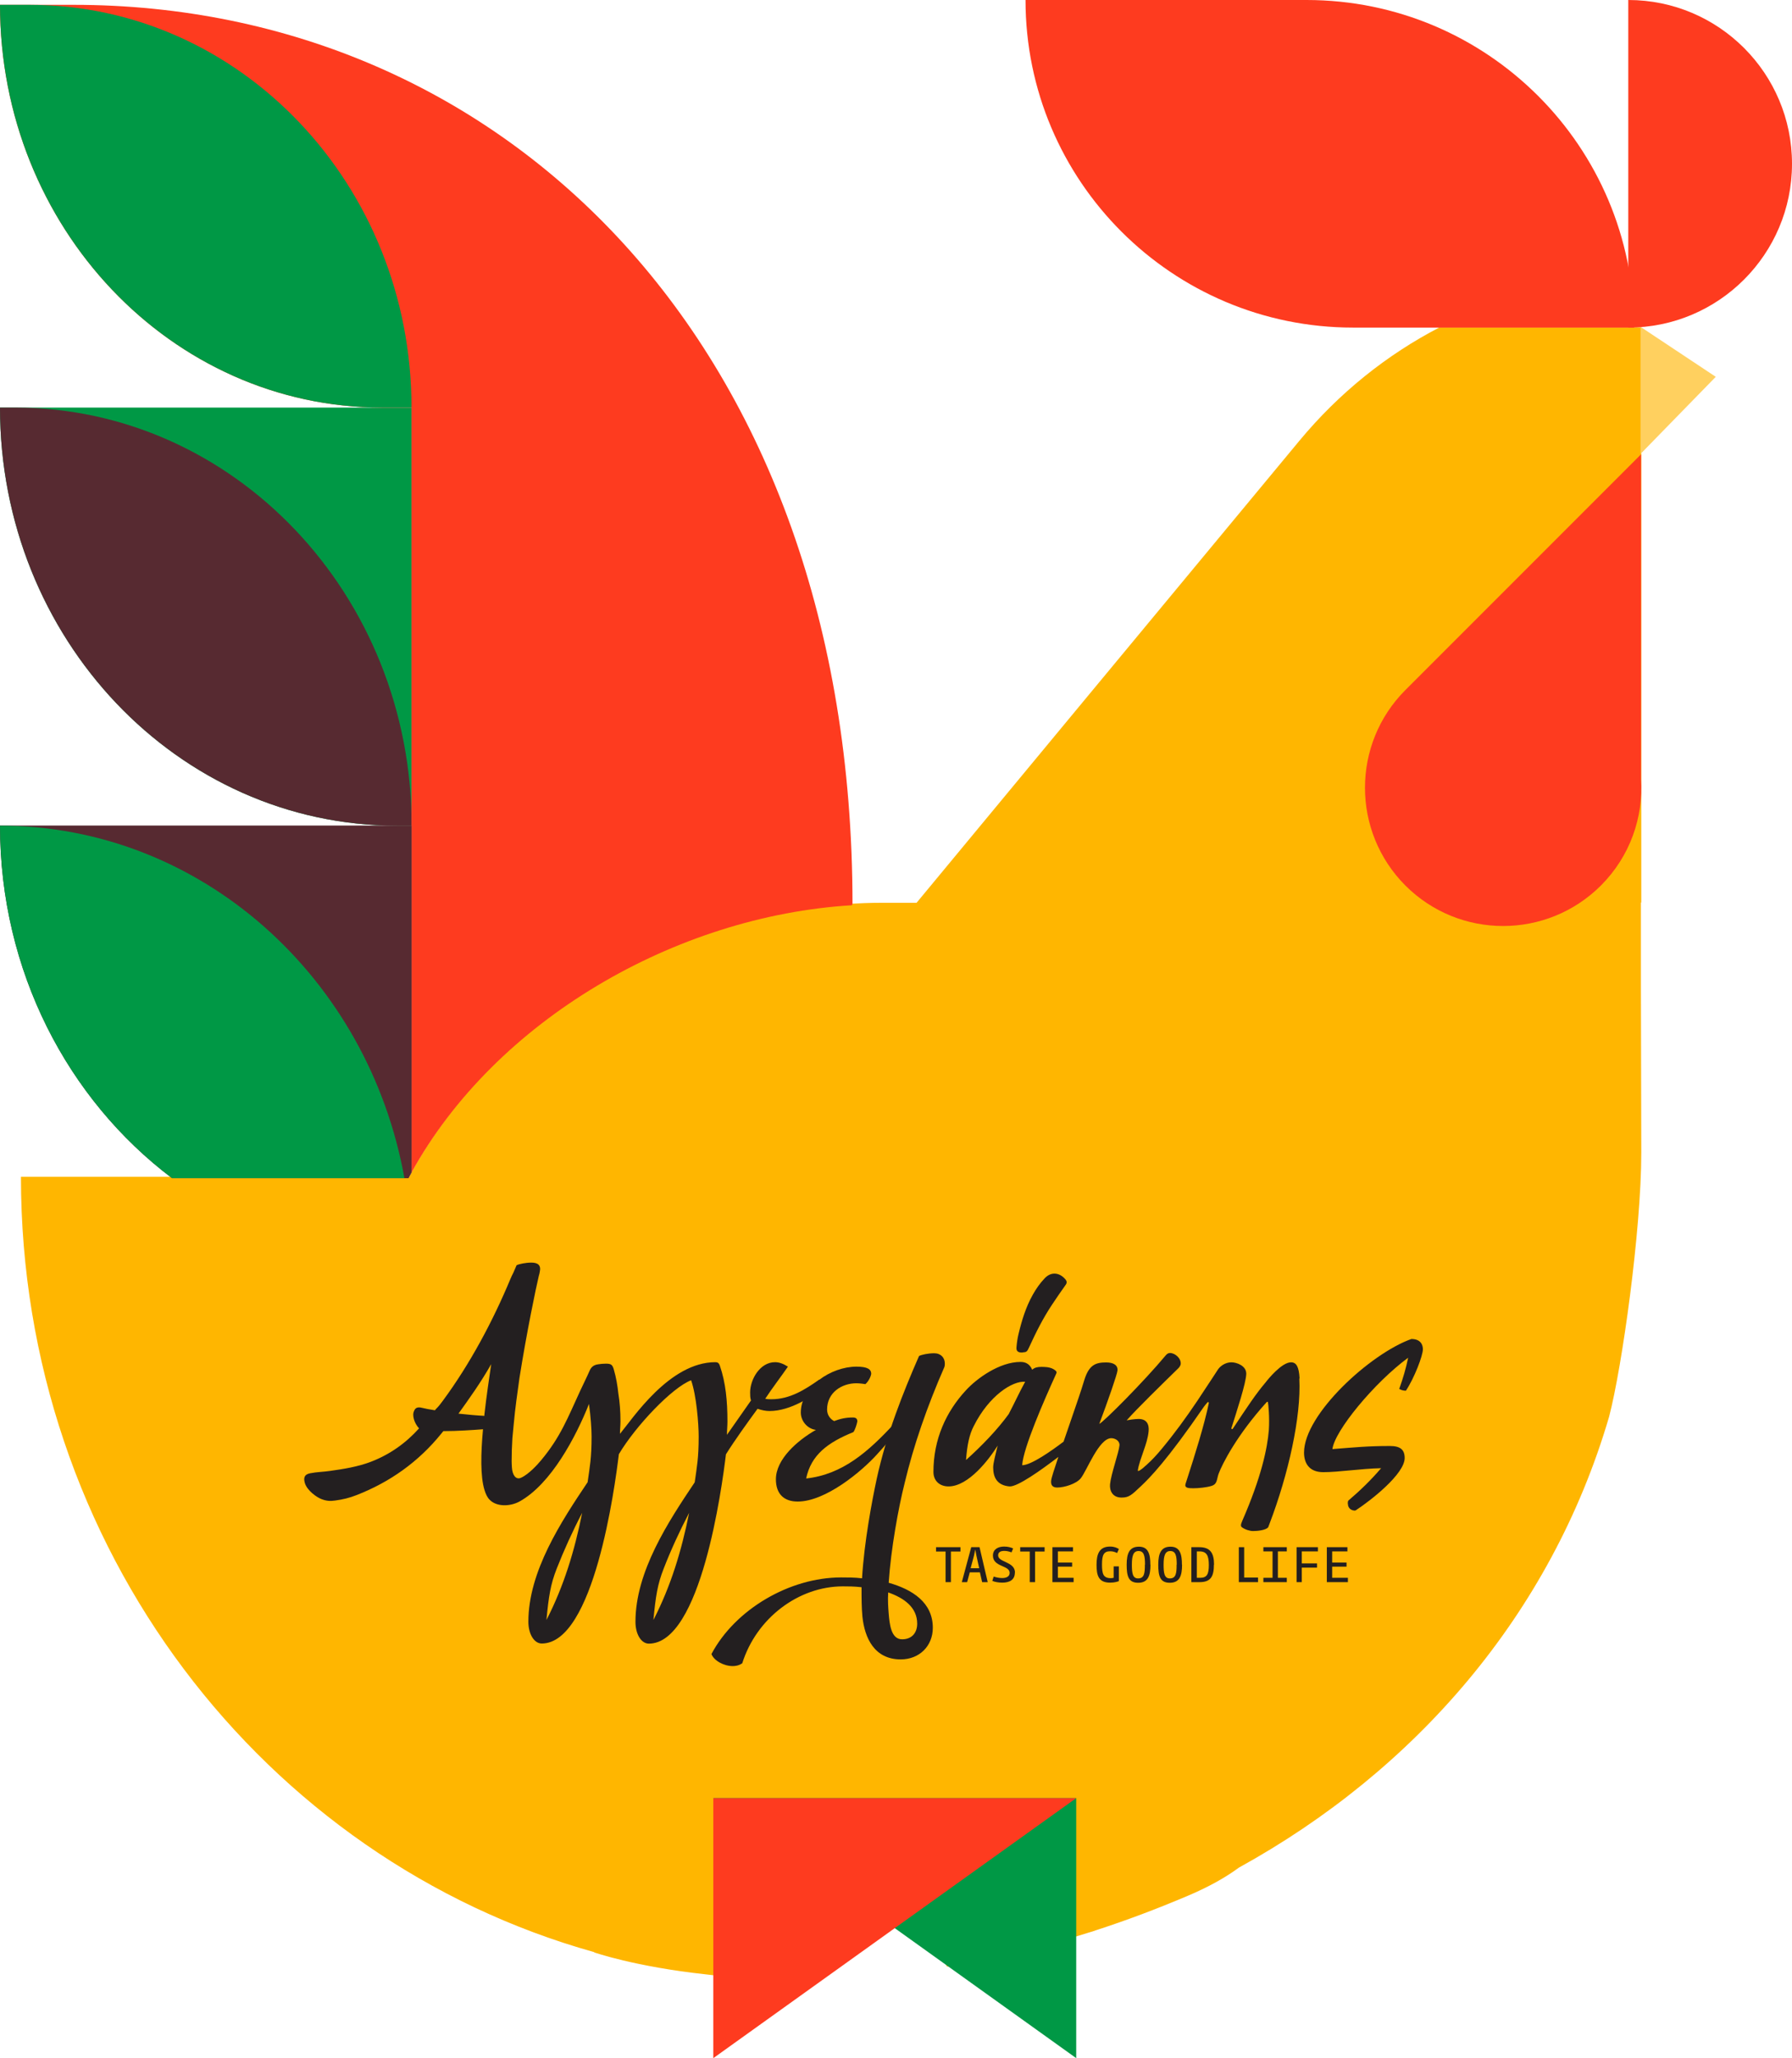 <svg xmlns="http://www.w3.org/2000/svg" width="144.58" height="165.99" viewBox="0 0 144.58 165.99"><defs><style>      .uuid-0fb81c49-2b34-45a6-9b49-15c63e26cfa5 { fill: #ffd05f; }      .uuid-dbf825ad-b855-4c92-aa37-47b29d93b74a { fill: #572a31; }      .uuid-630133da-82e2-413a-b9f2-35f6d6865305 { fill: #231f20; }      .uuid-d299d431-f190-41f9-bd9c-099deb2a1ed9 { fill: #fe3b1f; }      .uuid-a2303029-5b46-4023-8d15-e1c864f70cf1 { fill: #ffb600; }      .uuid-0944bb7c-933e-4987-85bb-53547ac9f96b { fill: #009845; }    </style></defs><g><g><g><path class="uuid-a2303029-5b46-4023-8d15-e1c864f70cf1" d="M116.15,26.4c-4.27,2.21-8.12,5.3-11.3,9.13l-17.09,20.61-8.89,10.73-4.92,5.94h-2.79c-15.08,0-31.13,8.86-38.15,22.1H1.69c0,29.91,19.6,55.08,46.25,62.53v.02s3.28,1.15,8.99,1.77c.55.07,1.1.13,1.65.18v-.02c2.28.19,4.88.29,7.76.2.19,0,.32-.59.52-.76,1.4-1.22,3.06-5.52,4.54-5.66,1.48-.14,3.22,3.62,4.76,4.54.22.13.07.93.3.89,3.56-.59,7.38-1.47,11.39-2.74h0c.2-.05.39-.12.59-.19,2.41-.78,4.89-1.71,7.43-2.79,1.67-.71,3.02-1.47,4.09-2.26,14.16-7.8,25.17-20.37,29.86-36.35,1.04-3.95,2.6-15.04,2.6-21.32l-.03-13.19v-6.97h.03V26.4h-16.29Z"></path><path class="uuid-0944bb7c-933e-4987-85bb-53547ac9f96b" d="M0,32.87c0,18.62,14.34,33.72,32.02,33.72h1.19v-33.72H0Z"></path><path class="uuid-dbf825ad-b855-4c92-aa37-47b29d93b74a" d="M1.19,32.87H0C0,51.49,14.34,66.59,32.02,66.59h1.19c0-18.62-14.34-33.72-32.02-33.72"></path><path class="uuid-d299d431-f190-41f9-bd9c-099deb2a1ed9" d="M30.83,32.87h2.37v61.7c6.76-12.29,21.32-20.7,35.51-21.56l.07-.07C68.78,27.74,40.64.39,5.93.39H0C0,18.33,13.81,32.87,30.83,32.87"></path><path class="uuid-dbf825ad-b855-4c92-aa37-47b29d93b74a" d="M13.88,95.02h19.08c.08-.15.17-.3.25-.46v-27.98H0C0,78.31,5.47,88.68,13.88,95.02"></path><path class="uuid-0944bb7c-933e-4987-85bb-53547ac9f96b" d="M13.88,95.02h18.75C29.72,78.83,16.22,66.59,0,66.59,0,78.31,5.47,88.68,13.88,95.02"></path><path class="uuid-0944bb7c-933e-4987-85bb-53547ac9f96b" d="M2.37.39H0C0,18.33,13.81,32.87,30.83,32.87h2.37C33.21,14.93,19.4.39,2.37.39"></path><polygon class="uuid-0fb81c49-2b34-45a6-9b49-15c63e26cfa5" points="132.36 26.36 132.36 31.48 132.36 36.61 138.43 30.39 132.36 26.36"></polygon><path class="uuid-d299d431-f190-41f9-bd9c-099deb2a1ed9" d="M131.84,26.42h-22.67C94.57,26.42,82.74,14.59,82.74,0h22.67C120.01,0,131.84,11.83,131.84,26.42"></path><path class="uuid-d299d431-f190-41f9-bd9c-099deb2a1ed9" d="M131.37,0c7.3,0,13.21,5.92,13.21,13.21s-5.92,13.21-13.21,13.21V0Z"></path><path class="uuid-d299d431-f190-41f9-bd9c-099deb2a1ed9" d="M132.4,62.81v-26.17l-19.01,19.01c-4.35,4.35-4.35,11.41,0,15.77,4.35,4.35,11.41,4.35,15.77,0,2.36-2.36,3.44-5.51,3.24-8.6"></path><polygon class="uuid-0944bb7c-933e-4987-85bb-53547ac9f96b" points="57.55 145.02 86.83 145.02 86.83 165.99 57.55 145.02"></polygon><polygon class="uuid-d299d431-f190-41f9-bd9c-099deb2a1ed9" points="86.83 145.02 57.55 145.02 57.55 165.99 86.83 145.02"></polygon></g><g><path class="uuid-630133da-82e2-413a-b9f2-35f6d6865305" d="M62.6,119.31c0-1.62,1.72-3.13,3.23-3.99-.65-.07-1.22-.68-1.22-1.4,0-2.08,2.44-3.7,4.49-3.7.9,0,1.19.22,1.19.58-.04.25-.22.61-.47.83,0,0-.43-.07-.72-.07-1.19,0-2.37.75-2.37,2.12,0,.47.29.79.57.93.47-.18.93-.29,1.51-.29.29,0,.36.14.36.32-.04.22-.18.68-.32.86-2.05.83-3.41,1.83-3.81,3.74,2.95-.32,5.03-2.19,7.04-4.35.11.04.29.07.29.25,0,.36-1.08,1.58-1.58,2.12-1.29,1.44-4.2,3.84-6.43,3.84-1.11,0-1.76-.61-1.76-1.8"></path><path class="uuid-630133da-82e2-413a-b9f2-35f6d6865305" d="M59.87,134.15c-.25.18-.54.22-.75.22-.72,0-1.51-.43-1.72-.97,1.9-3.59,6.29-6.18,10.46-6.18.5,0,1.11,0,1.69.07.18-2.95.79-6.18,1.19-8.05.79-3.59,2.12-6.93,3.41-9.88.22-.11.75-.22,1.22-.22.54,0,.86.36.86.83,0,.07,0,.18-.04.29-1.4,3.2-2.48,6.32-3.2,9.34-.5,1.98-1.11,5.32-1.29,8.05,1.9.54,3.56,1.58,3.56,3.63,0,1.47-1.08,2.55-2.59,2.55-2.12,0-2.91-1.72-3.09-3.45-.07-.72-.07-1.54-.07-2.37-.58-.07-1.11-.07-1.51-.07-3.56,0-6.97,2.55-8.12,6.22M71.66,128.44c-.04.61,0,1.19.04,1.69.07.83.18,2.08,1.08,2.08.83,0,1.22-.57,1.22-1.26,0-1.33-1.08-2.08-2.34-2.52"></path><path class="uuid-630133da-82e2-413a-b9f2-35f6d6865305" d="M108.74,121.28c0-.11,0-.21.06-.27.93-.79,1.8-1.63,2.63-2.6-1.69.04-3.41.32-4.67.32-1.19,0-1.55-.79-1.55-1.58,0-3.09,5.35-7.98,8.66-9.16.75,0,.93.47.93.83,0,.5-.68,2.3-1.37,3.34-.18,0-.36-.04-.54-.14.32-.9.54-1.65.72-2.52-2.73,2.01-5.93,5.89-6.11,7.37,1.8-.14,2.84-.25,4.64-.25.83,0,1.19.29,1.19.97,0,1.28-2.71,3.41-3.95,4.22l-.08.02c-.37-.02-.55-.27-.55-.55"></path><polygon class="uuid-630133da-82e2-413a-b9f2-35f6d6865305" points="77.49 125.13 77.49 124.78 75.52 124.78 75.52 125.13 76.29 125.13 76.29 127.6 76.72 127.6 76.72 125.13 77.49 125.13"></polygon><path class="uuid-630133da-82e2-413a-b9f2-35f6d6865305" d="M79,126.48h-.69l.27-1.01.1-.48h.01l.09.48.22,1ZM79.69,127.6l-.66-2.82h-.67l-.76,2.82h.43l.21-.79h.82l.18.79h.45Z"></path><path class="uuid-630133da-82e2-413a-b9f2-35f6d6865305" d="M81.89,126.83c0-.9-1.36-.81-1.36-1.39,0-.26.2-.36.5-.36.23,0,.42.06.58.12l.13-.32c-.18-.08-.41-.15-.73-.15-.47,0-.9.21-.9.73,0,.93,1.35.77,1.35,1.39,0,.32-.3.42-.6.42-.24,0-.48-.05-.69-.12l-.11.35c.2.08.47.14.81.14.56,0,1.01-.21,1.01-.81Z"></path><polygon class="uuid-630133da-82e2-413a-b9f2-35f6d6865305" points="84.28 125.13 84.28 124.78 82.31 124.78 82.31 125.13 83.08 125.13 83.08 127.6 83.51 127.6 83.51 125.13 84.28 125.13"></polygon><polygon class="uuid-630133da-82e2-413a-b9f2-35f6d6865305" points="86.62 127.6 86.62 127.25 85.35 127.25 85.35 126.35 86.5 126.35 86.5 126.02 85.35 126.02 85.35 125.12 86.57 125.12 86.57 124.78 84.91 124.78 84.91 127.6 86.62 127.6"></polygon><path class="uuid-630133da-82e2-413a-b9f2-35f6d6865305" d="M90.26,124.92c-.14-.08-.34-.19-.7-.19-.87,0-1.09.61-1.09,1.47s.16,1.44,1.09,1.44c.4,0,.62-.09.71-.12v-1.19h-.42v.92c-.06.01-.14.03-.22.03-.62,0-.72-.34-.72-1.11s.15-1.06.66-1.06c.23,0,.39.06.56.14l.14-.32Z"></path><path class="uuid-630133da-82e2-413a-b9f2-35f6d6865305" d="M92.37,126.19c0,.67-.04,1.11-.55,1.11-.45,0-.5-.46-.5-1.12,0-.71.12-1.09.54-1.09.45,0,.52.42.52,1.1ZM92.81,126.19c0-.85-.16-1.45-.92-1.45s-.99.53-.99,1.45.14,1.46.93,1.46.99-.56.99-1.45Z"></path><path class="uuid-630133da-82e2-413a-b9f2-35f6d6865305" d="M94.93,126.19c0,.67-.04,1.11-.55,1.11-.45,0-.5-.46-.5-1.12,0-.71.12-1.09.54-1.09.45,0,.52.42.52,1.1ZM95.36,126.19c0-.85-.16-1.45-.92-1.45s-.99.53-.99,1.45.14,1.46.93,1.46.99-.56.99-1.45Z"></path><path class="uuid-630133da-82e2-413a-b9f2-35f6d6865305" d="M97.53,126.22c0,.71-.14,1.03-.69,1.03h-.28v-2.13h.22c.58,0,.75.35.75,1.1ZM97.95,126.18c0-.94-.32-1.4-1.19-1.4h-.64v2.82h.66c.89,0,1.16-.44,1.16-1.42Z"></path><polygon class="uuid-630133da-82e2-413a-b9f2-35f6d6865305" points="101.5 127.6 101.5 127.23 100.38 127.23 100.38 124.78 99.95 124.78 99.95 127.6 101.5 127.6"></polygon><polygon class="uuid-630133da-82e2-413a-b9f2-35f6d6865305" points="103.82 127.6 103.82 127.25 103.1 127.25 103.1 125.12 103.82 125.12 103.82 124.78 101.93 124.78 101.93 125.12 102.67 125.12 102.67 127.25 101.93 127.25 101.93 127.6 103.82 127.6"></polygon><polygon class="uuid-630133da-82e2-413a-b9f2-35f6d6865305" points="106.33 125.12 106.33 124.78 104.61 124.78 104.61 127.6 105.03 127.6 105.03 126.43 106.26 126.43 106.26 126.09 105.03 126.09 105.03 125.12 106.33 125.12"></polygon><polygon class="uuid-630133da-82e2-413a-b9f2-35f6d6865305" points="108.75 127.6 108.75 127.25 107.48 127.25 107.48 126.35 108.64 126.35 108.64 126.02 107.48 126.02 107.48 125.12 108.71 125.12 108.71 124.78 107.05 124.78 107.05 127.6 108.75 127.6"></polygon><path class="uuid-630133da-82e2-413a-b9f2-35f6d6865305" d="M66.05,111.3c-1.08.75-2.3,1.55-3.81,1.55-.18,0-.32,0-.5-.04.54-.83,1.26-1.76,1.83-2.59-.4-.25-.72-.36-1.04-.36-1.22,0-2.01,1.4-2.01,2.44,0,.22,0,.43.07.65l-1.94,2.77c0-.36.04-.72.04-1.08,0-1.65-.14-3.13-.61-4.49-.07-.22-.18-.29-.36-.29-3.7,0-6.66,4.53-7.7,5.78,0-.36.04-.65.04-1.01,0-.83-.06-1.55-.17-2.23-.07-.67-.18-1.31-.37-1.96-.11-.39-.23-.46-.65-.46-.2,0-.41.02-.6.05-.36.05-.56.2-.7.52-.24.55-.51,1.08-.76,1.62-1.02,2.21-1.59,3.73-3.16,5.61-.27.32-.97,1.11-1.61,1.4-.43.2-.71-.24-.74-.85-.01-.17-.02-.33-.02-.49,0-.58.02-1.2.06-1.85.03-.37.07-.73.11-1.15.12-1.33.29-2.46.46-3.7.57-3.61,1.34-7.33,1.56-8.23h0c.04-.13.07-.26.08-.34.12-.54-.16-.74-.68-.74-.46,0-.98.11-1.19.21-.09.2-.17.4-.26.6-.09.17-.17.34-.24.51-1.41,3.39-3.27,6.87-5.45,9.82-.17.23-.34.46-.54.65-.05.05-.07.09-.1.12-.45-.07-.81-.14-1-.19-.55-.15-.63.12-.71.31-.11.26,0,.87.43,1.34-1.08,1.2-2.37,2.11-3.88,2.69-1.03.4-2.22.59-3.3.74-.54.08-1.05.08-1.61.19-.49.1-.54.39-.42.8.19.6.94,1.13,1.33,1.28.38.15.7.18,1.1.12.66-.09,1.15-.21,1.74-.44,2.69-1.05,4.99-2.68,6.82-4.94.05-.05.12-.16.18-.22,1.11,0,2.42-.09,3.2-.15-.18,1.94-.22,3.81.12,4.9.1.33.23.61.43.8.55.56,1.63.54,2.39.13,2.56-1.41,4.57-5.25,5.61-7.87.14,1.01.21,2.04.21,2.61,0,1.76-.14,2.41-.32,3.7-2.12,3.16-4.78,7.19-4.78,11.25,0,1.01.47,1.76,1.08,1.76,4.2,0,5.89-12.54,6.22-15.27,1.37-2.3,4.32-5.39,5.83-5.96.43,1.22.61,3.52.61,4.53,0,1.76-.14,2.41-.32,3.7-2.12,3.16-4.78,7.19-4.78,11.25,0,1.01.47,1.76,1.08,1.76,4.2,0,5.89-12.54,6.22-15.27.72-1.15,1.76-2.59,2.55-3.67.32.11.65.18.97.18,1.72,0,3.52-1.22,4.24-1.87.14-.25,0-.65-.25-.65M39.63,110.02c-.15,1.06-.38,2.54-.55,4.08v.09c-.61-.03-1.35-.1-2.09-.18.91-1.27,1.78-2.48,2.64-3.99M44.09,130.63c.18-1.87.32-2.84.83-4.13.58-1.47,1.26-2.98,2.05-4.49-.61,3.05-1.47,5.89-2.87,8.62M52.72,130.63c.18-1.87.32-2.84.83-4.13.57-1.47,1.26-2.98,2.05-4.49-.61,3.05-1.47,5.89-2.87,8.62"></path><path class="uuid-630133da-82e2-413a-b9f2-35f6d6865305" d="M82.51,109.08c-.36.02-.53-.1-.5-.42.03-.36.08-.73.17-1.09.26-1.08.58-2.14,1.14-3.14.26-.47.58-.93.96-1.33.51-.55,1.18-.49,1.66.06.15.17.16.31.02.49-.37.52-.73,1.04-1.08,1.57-.74,1.11-1.32,2.28-1.86,3.46-.15.33-.2.37-.5.39"></path><polygon class="uuid-630133da-82e2-413a-b9f2-35f6d6865305" points="99.14 119.72 99.14 119.74 99.14 119.79 99.14 119.72"></polygon><path class="uuid-630133da-82e2-413a-b9f2-35f6d6865305" d="M104.85,111.16c-.05-.93-.26-1.29-.69-1.29-.75,0-1.86,1.37-2.05,1.62-.8.94-1.5,2.01-2.65,3.74-.04.06-.13.02-.11-.05.45-1.42,1.18-3.63,1.2-4.38.01-.65-.77-.93-1.2-.93-.5,0-.94.32-1.13.65,0,0-.72,1.11-1.62,2.46-.93,1.38-1.8,2.58-2.87,3.87-.38.46-.78.9-1.23,1.3-.09.08-.18.15-.26.23-.17.14-.35.26-.41.26-.05,0-.02-.15.03-.36h0c.04-.16.09-.31.13-.46.09-.28.19-.56.29-.85.17-.49.34-1,.39-1.52.06-.57-.15-1.01-.8-1.01-.32,0-.82.08-.97.11.87-.98,2.83-2.89,4.18-4.21.11-.11.17-.25.18-.32.05-.47-.46-.9-.86-.9-.11,0-.22.04-.34.18-1.8,2.16-5.01,5.37-5.37,5.54.69-1.83,1.45-4.02,1.47-4.31.04-.43-.33-.65-.91-.65-.83,0-1.38.18-1.76,1.4-.27.9-.67,2.05-.88,2.66-.21.61-.51,1.47-.8,2.33-.96.73-2.62,1.9-3.34,1.9.09-1.4,1.76-5.22,2.75-7.39.09-.18-.09-.27-.23-.36-.32-.18-.72-.18-.99-.18s-.54.05-.72.23c-.23-.54-.63-.63-.95-.63-1.67,0-3.51,1.31-4.41,2.3-1.58,1.71-2.61,3.92-2.61,6.57,0,.72.5,1.17,1.22,1.17,1.62,0,3.29-2.21,3.96-3.29-.18.77-.36,1.4-.36,1.76,0,.81.32,1.44,1.31,1.53.63.06,2.58-1.33,3.95-2.38-.32.95-.57,1.72-.58,1.9-.03.25.01.57.48.57.57,0,1.54-.29,1.91-.75.49-.61,1.46-3.23,2.46-3.23.32,0,.69.22.66.58-.06.61-.68,2.3-.76,3.13-.05.5.18,1.08.93,1.08.6,0,.81-.21,1.53-.89.73-.68,2.14-2.11,5.1-6.42.09-.13.2-.25.3-.37.04-.05.12-.01.11.05-.35,1.73-1.15,4.27-1.74,6.09-.04.14-.15.43-.16.54,0,.22.25.25.64.25.43,0,1.08-.07,1.44-.18.51-.14.44-.5.6-.97.3-.82,1.5-3.16,3.87-5.78.07-.06.1-.08.12.01.03.11.14,1.22.07,2.24h0c-.12,1.46-.6,3.77-2.14,7.3-.04.11-.11.25-.11.36,0,.07.03.14.1.18.25.18.63.29.88.29.36,0,1.04-.07,1.22-.31l.11-.29c1.52-3.99,2.56-8.63,2.4-11.69M81.41,114.01c-.95,1.31-2.21,2.61-3.47,3.74.09-1.22.27-2.07.63-2.75,1.22-2.43,3.11-3.65,4.14-3.56-.54.99-.81,1.62-1.31,2.57"></path></g></g></g></svg>